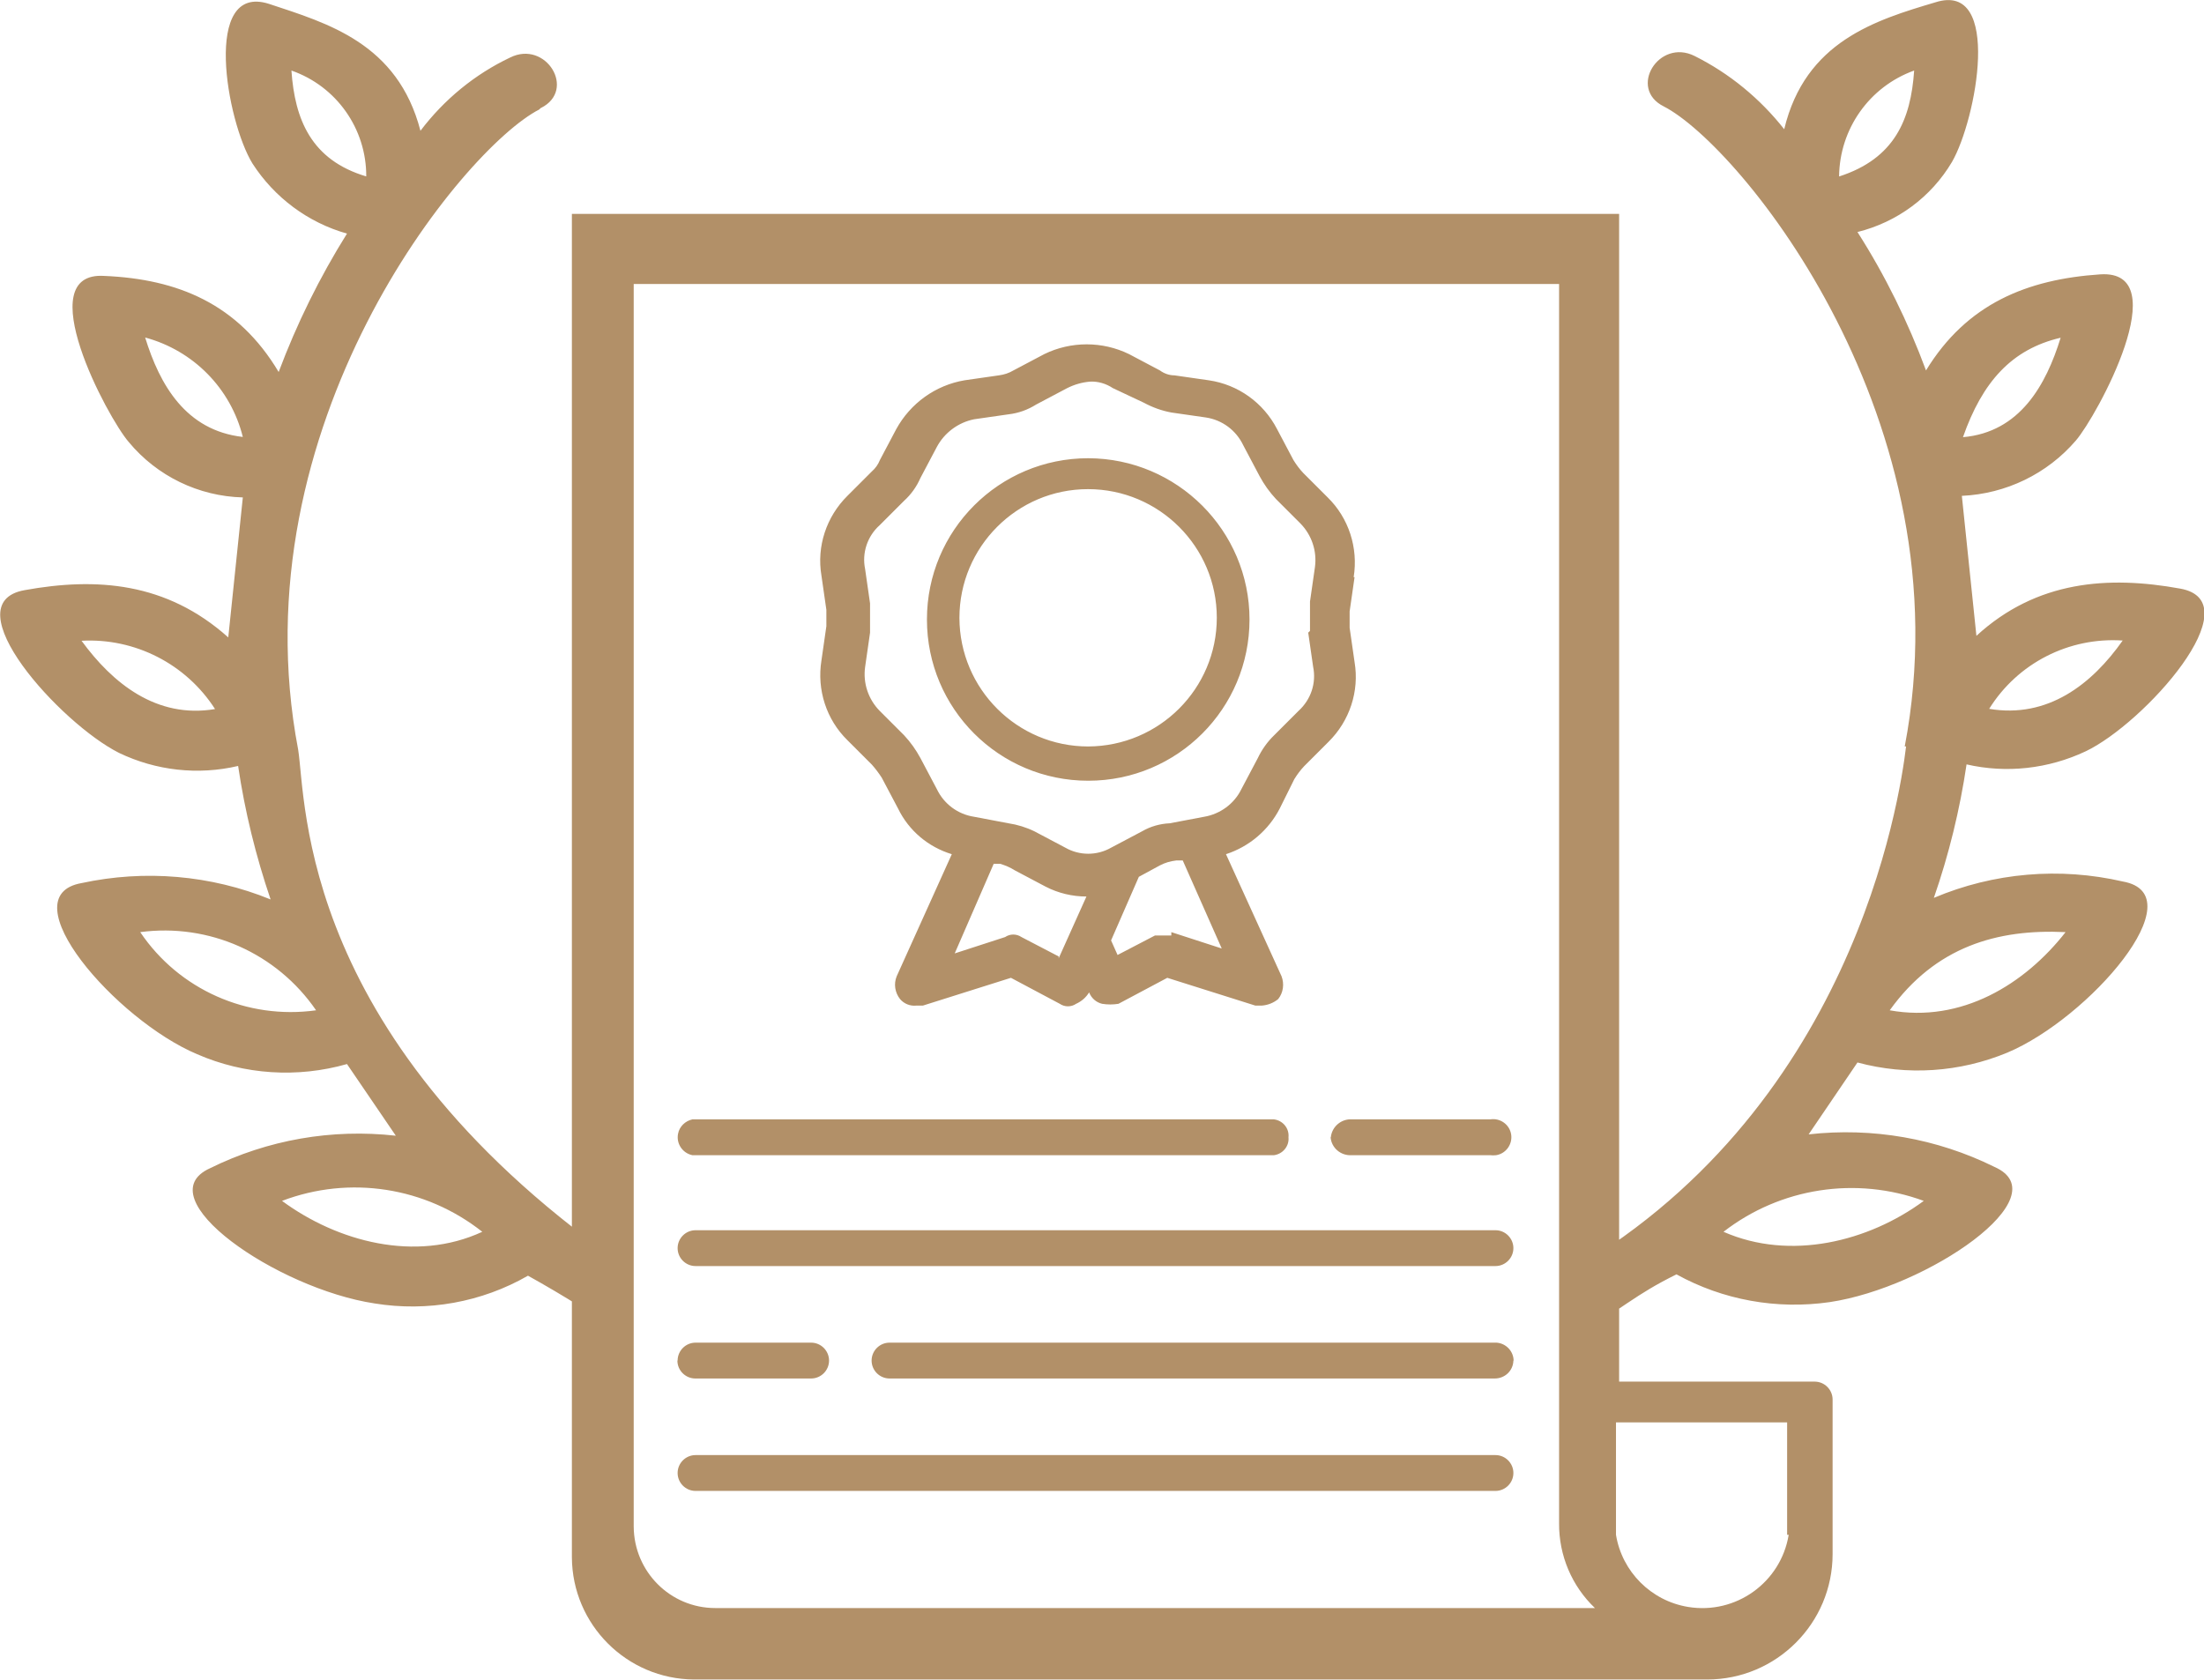 <?xml version="1.0" encoding="UTF-8"?> <svg xmlns="http://www.w3.org/2000/svg" id="Layer_2" data-name="Layer 2" viewBox="0 0 98.39 75"><defs><style> .cls-1 { fill: #b29068; } </style></defs><g id="Layer_1-2" data-name="Layer 1"><path class="cls-1" d="M81.81,69.4v-6.91c0-.44-.36-.8-.8-.8h-8.73V9.55H25.53v59.99c.02,3,2.45,5.43,5.45,5.45h45.23c3.09,0,5.6-2.51,5.6-5.6h0ZM69.6,68.02c-.01,1.43.57,2.8,1.6,3.78H31.93c-2.01,0-3.63-1.63-3.64-3.64V12.68h41.31v55.34ZM79.85,68.53c-.35,2.13-2.36,3.57-4.49,3.22-1.65-.27-2.95-1.57-3.22-3.22v-5.02h7.64v5.02h.07ZM60.43,25.77c.21-1.31-.22-2.64-1.16-3.56l-1.09-1.09c-.17-.18-.31-.37-.44-.58l-.73-1.38c-.61-1.18-1.74-1.99-3.05-2.18l-1.53-.22c-.23,0-.46-.08-.65-.22l-1.38-.73c-1.19-.58-2.59-.58-3.78,0l-1.38.73c-.2.12-.42.19-.65.22l-1.53.22c-1.3.22-2.42,1.03-3.05,2.18l-.73,1.38c-.08.2-.2.37-.36.51l-1.09,1.09c-.94.93-1.38,2.26-1.16,3.56l.22,1.53v.73l-.22,1.53c-.21,1.31.22,2.64,1.16,3.56l1.09,1.09c.16.18.31.38.44.58l.73,1.38c.48.99,1.35,1.72,2.4,2.04l-2.46,5.45c-.14.34-.08.73.15,1.02.18.21.45.32.73.29h.29l3.93-1.24,2.18,1.16c.22.15.51.15.73,0,.24-.11.44-.28.58-.51.1.26.32.45.58.51.24.04.49.04.73,0l2.18-1.16,3.93,1.24h.29c.27-.02.52-.12.73-.29.23-.29.28-.68.15-1.02l-2.48-5.45c1.04-.34,1.9-1.07,2.4-2.04l.65-1.31c.13-.21.27-.4.44-.58l1.09-1.09c.94-.93,1.38-2.26,1.16-3.56l-.22-1.53v-.73l.22-1.53h0ZM47.27,42.71l-1.67-.87c-.22-.15-.51-.15-.73,0l-2.25.73,1.74-4h.29c.23.07.45.16.65.29l1.38.73c.56.29,1.19.44,1.82.44l-1.24,2.76v-.07ZM52.29,41.77h-.73l-1.67.87-.29-.65,1.24-2.84.94-.51c.23-.12.47-.19.73-.22h.29l1.74,3.93-2.25-.73v.14ZM58.4,28.24l.22,1.53c.15.73-.1,1.47-.65,1.97l-1.09,1.09c-.3.29-.55.64-.73,1.02l-.73,1.38c-.32.66-.95,1.12-1.67,1.24l-1.53.29c-.44.02-.86.14-1.24.36l-1.38.73c-.63.36-1.41.36-2.04,0l-1.38-.73c-.37-.18-.76-.3-1.16-.36l-1.53-.29c-.73-.11-1.35-.57-1.67-1.24l-.73-1.38c-.2-.37-.44-.71-.73-1.02l-1.09-1.09c-.51-.52-.75-1.24-.65-1.96l.22-1.53v-1.31l-.22-1.53c-.15-.72.1-1.47.65-1.96l1.09-1.09c.31-.28.56-.63.73-1.02l.73-1.38c.34-.64.96-1.1,1.67-1.24l1.53-.22c.44-.05.86-.2,1.24-.44l1.38-.73c.32-.16.66-.26,1.02-.29.36-.02.72.09,1.02.29l1.38.65c.39.21.8.36,1.24.44l1.53.22c.73.11,1.35.57,1.67,1.24l.73,1.38c.2.37.44.71.73,1.02l1.09,1.09c.51.52.75,1.24.65,1.96l-.22,1.53v1.31l-.07.07ZM48.58,20.46c-3.98,0-7.2,3.22-7.2,7.2s3.22,7.2,7.2,7.2,7.2-3.22,7.2-7.2c0-3.97-3.23-7.19-7.2-7.2ZM48.58,33.33c-3.17,0-5.74-2.57-5.75-5.74,0-3.17,2.57-5.75,5.74-5.75s5.75,2.57,5.75,5.74h0c0,3.17-2.57,5.74-5.75,5.75h0ZM57.52,50.78c.04.4-.26.75-.65.8h-25.96c-.44-.09-.73-.52-.64-.96.06-.32.32-.57.64-.64h25.96c.4.05.69.4.65.8ZM67.56,55.73c0,.44-.36.8-.8.8H31.05c-.44,0-.8-.36-.8-.8s.36-.8.8-.8h35.71c.44,0,.8.36.8.8h0ZM67.56,60.75c-.01.46-.39.81-.85.8,0,0-.02,0-.02,0h-26.98c-.44,0-.8-.36-.8-.8s.36-.8.8-.8h26.99c.45-.03.85.32.87.78,0,0,0,.02,0,.02h0ZM67.56,65.77c0,.44-.36.8-.8.8H31.05c-.44,0-.8-.36-.8-.8,0-.44.36-.8.8-.8h35.71c.44,0,.8.36.8.8h0ZM30.25,60.75c0-.44.36-.8.8-.8h5.16c.44,0,.8.36.8.8s-.36.8-.8.8h-5.17c-.44,0-.8-.36-.8-.8ZM59.41,50.78c.05-.48.47-.83.94-.8h6.18c.44-.07.86.23.93.67.07.44-.23.86-.67.93-.09.01-.18.01-.27,0h-6.18c-.48.03-.9-.32-.94-.8ZM85.09,33.33c-.29,2.4-2.4,16.44-15.49,23.71v3.13c3.05-1.89,3.35-2.33,5.24-3.27,2.08,1.15,4.48,1.58,6.84,1.24,4.36-.65,10.33-4.73,7.35-6.04-2.57-1.27-5.44-1.77-8.29-1.45l2.18-3.21c2.22.6,4.57.44,6.69-.44,3.64-1.53,8.44-7.05,5.16-7.64-2.82-.65-5.77-.4-8.44.73.67-1.93,1.16-3.93,1.46-5.96,1.78.41,3.65.2,5.31-.58,2.62-1.24,7.49-6.69,4.22-7.27-3.2-.58-6.4-.36-9.09,2.11l-.65-6.25c1.97-.09,3.81-.98,5.09-2.47.94-1.09,4.51-7.64,1.09-7.42-3.27.22-5.96,1.31-7.78,4.29-.8-2.16-1.82-4.24-3.06-6.18,1.77-.44,3.29-1.56,4.22-3.13,1.09-1.89,2.25-8.07-.73-7.13-2.69.8-5.82,1.75-6.76,5.67-1.08-1.37-2.44-2.49-4-3.27-1.6-.8-2.98,1.45-1.38,2.25,3.42,1.75,13.53,14.11,10.76,28.58h.07ZM85.45,3.16c-.15,2.18-.87,3.92-3.35,4.72.02-2.12,1.35-4.01,3.35-4.73h0ZM91.99,15.08c-.65,2.11-1.82,4.22-4.36,4.44.87-2.48,2.18-3.93,4.36-4.44h0ZM94.76,28.6c-1.38,1.96-3.35,3.49-5.96,3.05,1.27-2.04,3.56-3.21,5.96-3.05ZM92.21,41.62c-1.82,2.33-4.65,4.07-7.85,3.49,2.04-2.84,4.8-3.64,7.85-3.49ZM85.88,53.62c-2.47,1.82-5.96,2.69-8.94,1.38,2.54-1.97,5.92-2.49,8.94-1.38h0ZM24.15,4.82c1.6-.8.22-3.05-1.38-2.25-1.58.75-2.95,1.88-4,3.27C17.75,1.92,14.62,1.04,12,.17c-2.98-.94-1.89,5.24-.73,7.13.98,1.52,2.48,2.64,4.22,3.13-1.22,1.95-2.24,4.02-3.05,6.18-1.82-3.05-4.51-4.15-7.78-4.29-3.35-.22.14,6.33,1.09,7.42,1.26,1.52,3.12,2.42,5.09,2.47l-.65,6.25c-2.76-2.47-5.89-2.69-9.09-2.11-3.27.58,1.6,5.96,4.22,7.27,1.65.79,3.52,1,5.31.58.3,2.03.79,4.02,1.45,5.96-2.67-1.09-5.62-1.34-8.44-.73-3.27.58,1.53,6.11,5.16,7.64,2.11.92,4.48,1.07,6.69.44l2.18,3.2c-2.85-.32-5.72.18-8.29,1.45-2.91,1.31,2.98,5.38,7.35,6.04,2.35.38,4.77-.05,6.84-1.24,1.6.89,3.15,1.86,4.65,2.91v-3.13c-14.91-10.18-14.54-20.94-14.91-23.27-2.76-14.47,7.35-26.83,10.76-28.58l.07-.07ZM16.36,7.88c-2.47-.73-3.2-2.55-3.35-4.73,2.01.7,3.35,2.6,3.34,4.73h0ZM10.84,19.51c-2.55-.29-3.71-2.33-4.36-4.44,2.15.58,3.82,2.27,4.36,4.44ZM9.6,31.66c-2.62.44-4.58-1.16-5.96-3.05,2.39-.13,4.67,1.04,5.96,3.05ZM14.11,45.11c-3.07.43-6.12-.92-7.85-3.49,3.07-.41,6.1.94,7.85,3.49h0ZM21.53,55c-2.98,1.38-6.47.44-8.94-1.38,3.02-1.15,6.41-.62,8.94,1.38Z"></path></g></svg> 